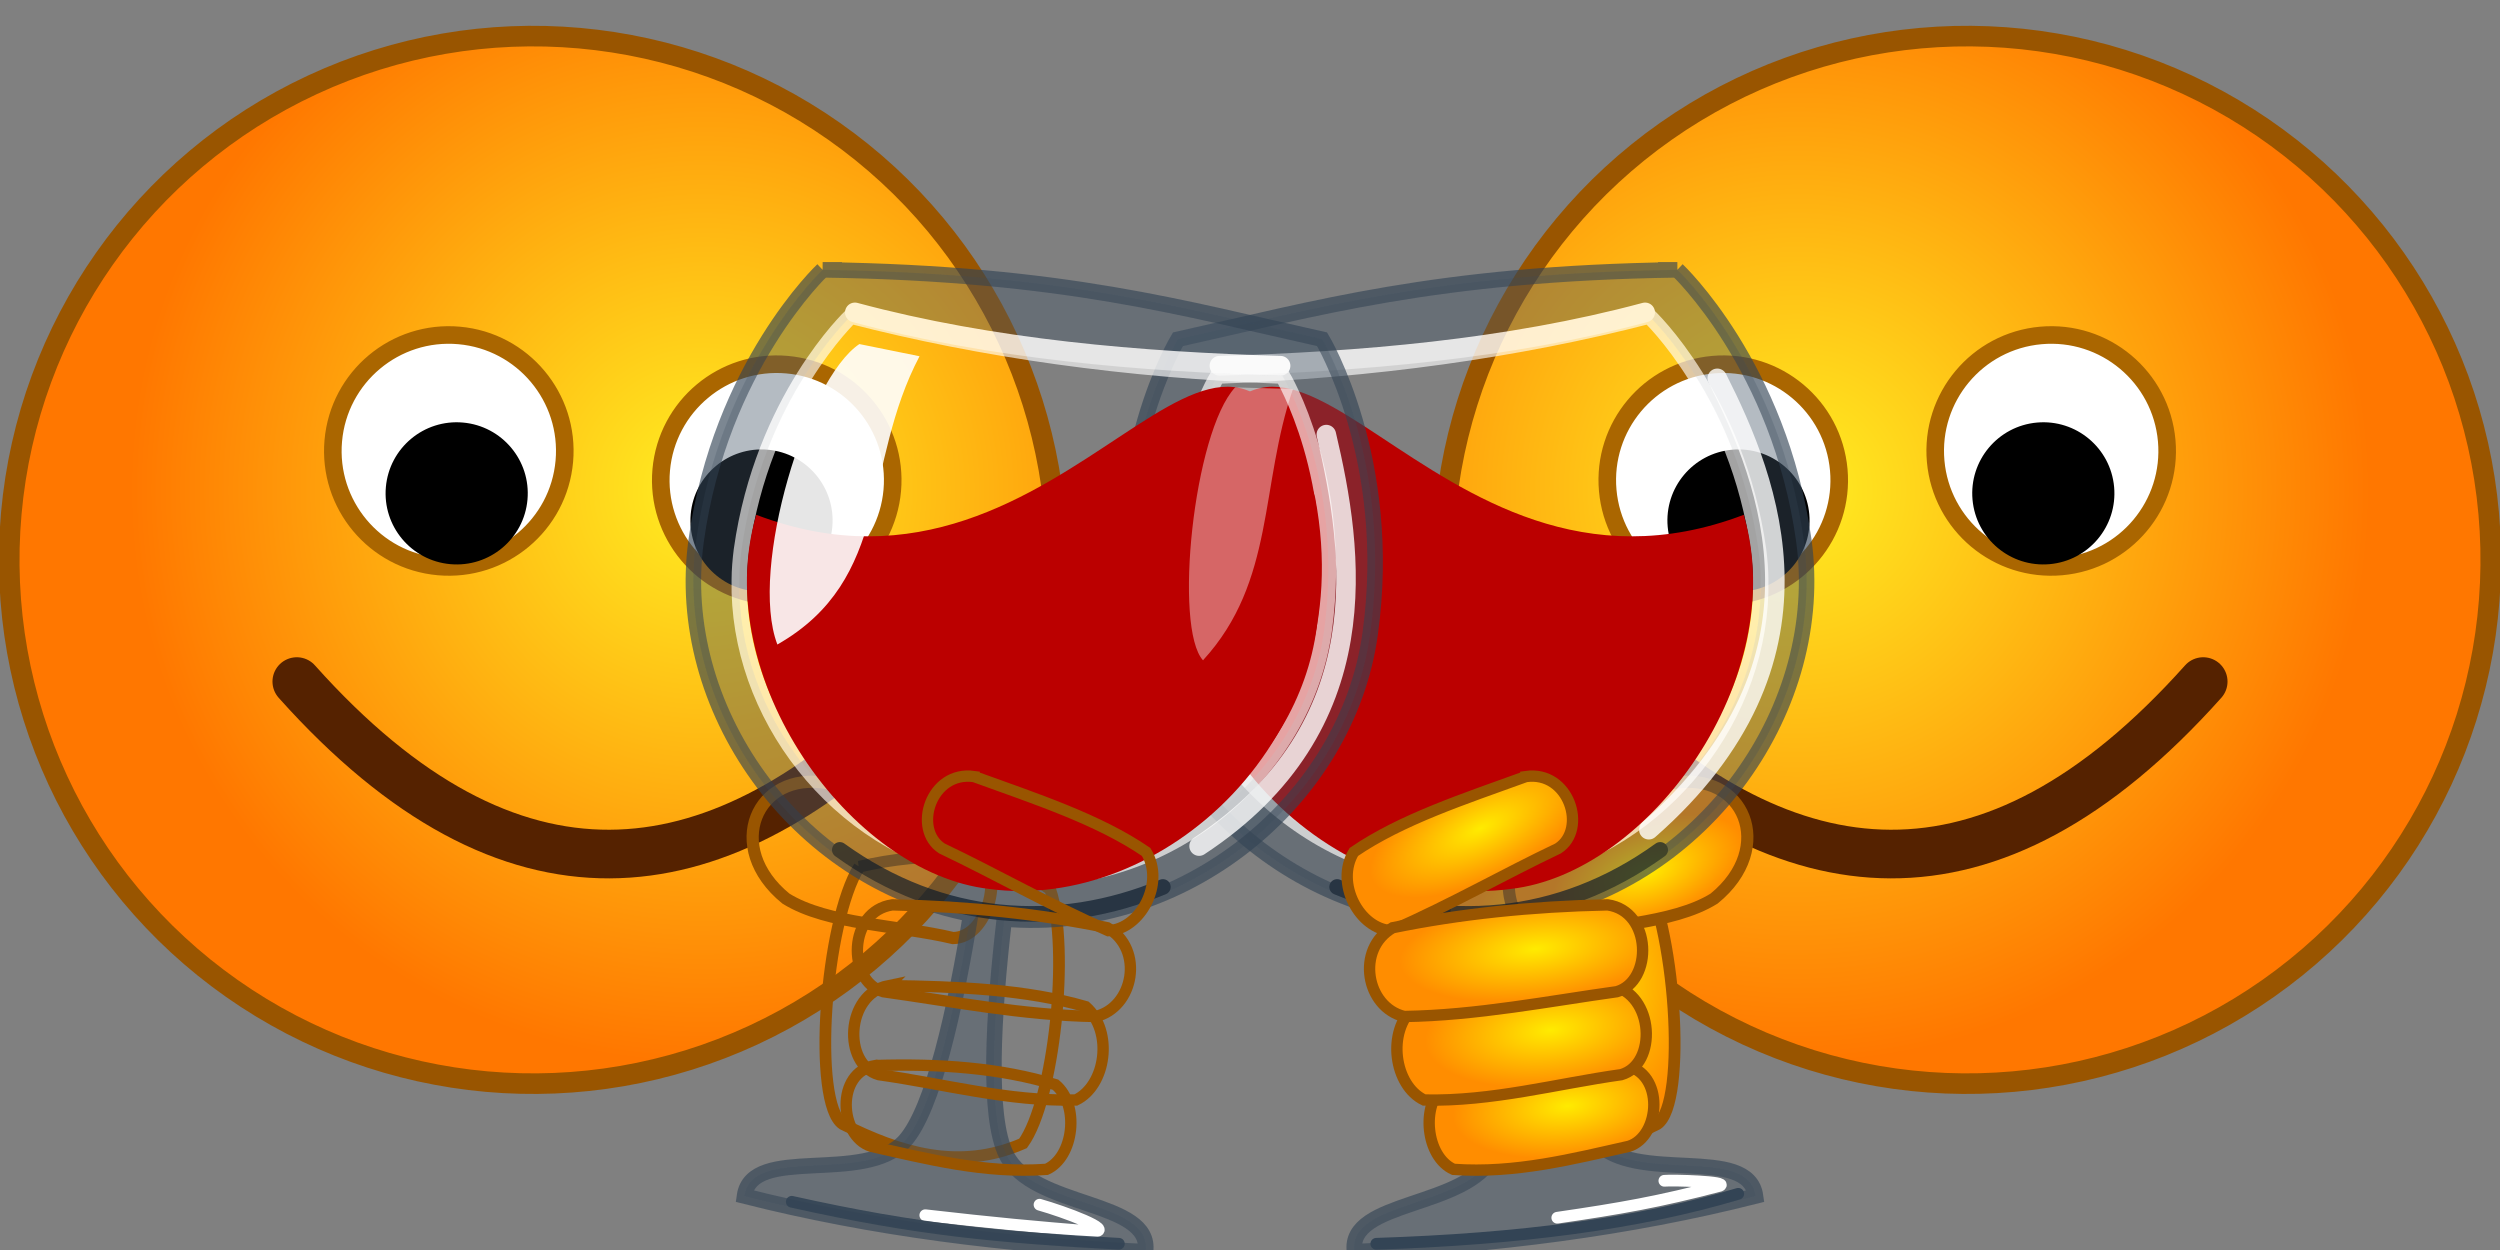<?xml version="1.0"?>
<svg xmlns="http://www.w3.org/2000/svg" xmlns:xlink="http://www.w3.org/1999/xlink" viewBox="0 0 640 320">
<rect x="0" y="0" width="640" height="320" fill="#808080" stroke="none"/>
<defs>
<linearGradient id="b">
<stop stop-color="#ffeb00" offset="0"/>
<stop stop-color="#ff8d00" offset="1"/>
</linearGradient>
<radialGradient id="i" gradientUnits="userSpaceOnUse" cy="143" cx="127" gradientTransform="matrix(1.059 .095 -.095 1.059 -14.41 -36.1)" r="144">
<stop stop-color="#fe2" offset="0"/>
<stop stop-color="#f70" offset="1"/>
</radialGradient>
<radialGradient id="h" xlink:href="#b" gradientUnits="userSpaceOnUse" cy="158" cx="-100" gradientTransform="matrix(-.766 .082 .108 1.01 -92 103.8)" r="35.9"/>
<radialGradient id="g" xlink:href="#b" gradientUnits="userSpaceOnUse" cy="155" cx="-76.2" gradientTransform="matrix(.626 -.225 -.111 -.31 82.1 260.8)" r="35.9"/>
<radialGradient id="f" xlink:href="#b" gradientUnits="userSpaceOnUse" cy="158" cx="-100" gradientTransform="matrix(1.441 .513 -.217 .611 437.6 114.8)" r="35.9"/>
<radialGradient id="e" xlink:href="#b" gradientUnits="userSpaceOnUse" cy="158" cx="-100" gradientTransform="matrix(1.47 0 0 .656 380 187)" r="35.9"/>
<radialGradient id="d" xlink:href="#b" gradientUnits="userSpaceOnUse" cy="158" cx="-100" gradientTransform="matrix(1.61 0 0 .717 398 142)" r="35.9"/>
<radialGradient id="c" xlink:href="#b" gradientUnits="userSpaceOnUse" cy="158" cx="-100" gradientTransform="matrix(1.74 0 0 .662 414 113)" r="35.9"/>
</defs>
<g transform="translate(160)">
<g id="j" transform="translate(232)">
<g transform="matrix(.954 -.085 .085 .954 -44.3 12.98)">
<circle r="140" cy="150" stroke="#950" cx="150" stroke-width="5.5" fill="url(#i)"/>
<use xlink:href="#a" transform="matrix(-1 0 0 1 262 0)"/>
<g id="a">
<circle r="31" cy="123" stroke="#a60" cx="87" stroke-width="4.7" fill="#fff"/>
<circle cy="134.1" cx="90.1" r="19"/>
</g>
<path stroke-linejoin="round" d="m48 181c46 53 99 66 162 7" stroke="#520" stroke-linecap="round" stroke-width="13" fill="none"/>
</g>
<g transform="matrix(1.075 0 0 1.075 -410.1 -24.09)">
<g stroke="#950">
<path stroke-width="2.79" d="m15.55 228.8c8.22 13.2 11.27 56.3 3.95 61.3-13.41 6.7-27.56 11.3-42.94 4.6-7.36-10.2-11.24-46.4-6.47-60.5 12.62-9.2 29.91-9 45.46-5.4z" transform="translate(392)" fill="url(#h)"/>
<path stroke-width="2.902" d="m-13.08 226.5c10.75-5.4 23.46-16 36.33-17.6 16.79-3 24.77 15.3 9.78 27.5-9.95 6.2-26.85 6.3-39.81 9.4-8.22-.1-12.16-15.3-6.3-19.3z" transform="translate(392)" fill="url(#g)"/>
</g>
<g opacity=".8" transform="matrix(-3.655 .508 .508 3.655 473 71.5)">
<path opacity=".5" d="m46.13 4.661c-10.01 1.015-19.4 1.008-28.12-.001 0 0-4.91 6.1-4.92 15.93.01.64.04 1.28.13 1.94 1.01 8.52 8.5 16.05 17.79 16.6.71.05 1.44.03 2.11 0 10.01-.58 17.98-9.24 17.93-18.68-.06-9.82-4.92-15.79-4.92-15.79zm-30.34-2.705c15.5-1.927 23.48-.728 32.54 0 0 0 5.69 7.019 5.69 18.4.02 10.82-9.23 20.86-20.85 21.48.14 6.27.67 12.81 2.22 15.05 2.17 3.21 9.75 1.57 9.76 4.96-8.96.84-17.69.94-26.13.01 0-3.39 7.57-1.75 9.76-4.95 1.52-2.27 2.05-8.8 2.2-15.09-11.62-.60-20.86-10.64-20.87-21.43 0-11.38 5.68-18.43 5.68-18.43z" fill="#456"/>
<path opacity=".8" stroke="#345" d="m15.79 1.956c15.5-1.927 23.48-.728 32.54 0 0 0 5.69 7.019 5.69 18.4.02 10.82-9.23 20.86-20.85 21.48.14 6.27.67 12.81 2.22 15.05 2.17 3.21 9.75 1.57 9.76 4.96-8.96.84-17.69.94-26.13.01 0-3.39 7.57-1.75 9.76-4.95 1.52-2.27 2.05-8.8 2.2-15.09-11.62-.60-20.86-10.64-20.87-21.43 0-11.38 5.68-18.43 5.68-18.43z" fill="none"/>
<path opacity=".8" d="m18.01 4.66s-4.91 6.1-4.92 15.93c.01.64.04 1.28.13 1.94 1.01 8.52 8.5 16.05 17.79 16.6.71.05 1.44.03 2.11 0 10.01-.58 17.98-9.24 17.93-18.68-.06-9.82-4.92-15.79-4.92-15.79-10.01 1.016-19.4 1.009-28.12 0z" stroke="#fff" fill="none"/>
<path stroke-linejoin="round" d="m45.91 4.021c-8.96.980-18.56 1.513-27.68.371" stroke="#fff" stroke-linecap="round" stroke-width="1.274" fill="none"/>
<path stroke-linejoin="round" d="m43.02 38.38c-6.35 3.74-13.85 4.27-20.98.50" stroke="#123" stroke-linecap="round" stroke-width="1.008" fill="none"/>
</g>
<path d="m376.6 234.1c-40.1 5.5-88.7-34.8-77.6-93.2 22.1-73.56 57 33.1 133.1 4.1 11.3 38.9-22.6 85.4-55.5 89.1z" fill="#B00"/>
<g stroke="#950" transform="matrix(-.517 .055 .055 .517 494.6 122.7)">
<path stroke-width="5.19" d="m236 138.6c-20-.7-25.6 27-11.2 34.3 26.4 9.3 50.2 19.9 79.8 29.4 14.6-2.2 23.6-24.5 13.4-37.7-23.2-12.5-52.8-18.8-82-26z" fill="url(#f)"/>
<path stroke-width="5.2" d="m205 275c-18 5-13 34 2 37 26 3 53 7 81 2 12-7 12-31 0-39-26-5-54-4-83 0z" fill="url(#e)"/>
<path stroke-width="5.2" d="m207 238c-19 6-17 38 0 41 30 1 60 6 91 2 13-8 14-33 0-43-28-5-59-3-91 0z" fill="url(#d)"/>
<path stroke-width="5.2" d="m205 201c-20 5-17 37 0 40 31 1 65 4 98 1 17-6 19-33 1-41-31-3-64-3-99 0z" fill="url(#c)"/>
</g>
</g>
</g>
<use xlink:href="#j" transform="matrix(-1 0 0 1 320 0)"/>
</g>
<path d="m308 169c18.5-20.2 14.5-44.7 23-69.4l-14.8-.43c-10.7 11.5-15.8 61.7-8.2 69.9z" fill="#fff" opacity=".4"/>
<path d="m199 165c29.3-16.7 21.8-46.1 36.4-73.8l-15.4-3.12c-13.4 8.92-28.4 57.5-21 76.9z" fill="#fff" opacity=".9"/>
<g stroke-linejoin="round" stroke-linecap="round" transform="matrix(1.075 0 0 1.075 -24.78 -24.09)" fill="none">
<g stroke="#fff">
<path d="m243.4 311.8c16.5 1.9 26.4 2.8 40 3.9 5.4-.2-7.1-4.8-12.8-6.4m123.3 3.1c15.1-2.2 24.2-3.8 38.7-7.6 2.3-1-11.2-1.4-13.2-1.2" stroke-width="2.791"/>
<g stroke-width="4.65">
<path opacity=".8" d="m308.6 223.9c43.3-28.5 36.8-70.4 30.3-98" fill="none"/>
<path opacity=".8" d="m415.7 220c45.8-40.2 28.8-82.8 16.3-107.5"/>
</g>
</g>
<path stroke="#345" stroke-width="2.79" d="m350.8 318.6c34-1.1 62.6-4.8 86.2-11.9"/>
<path opacity=".9" stroke="#345" stroke-width="2.79" d="m289.5 318.6c-28.8-1.6-47.4-3.2-77.9-10"/>
</g>
</svg>
